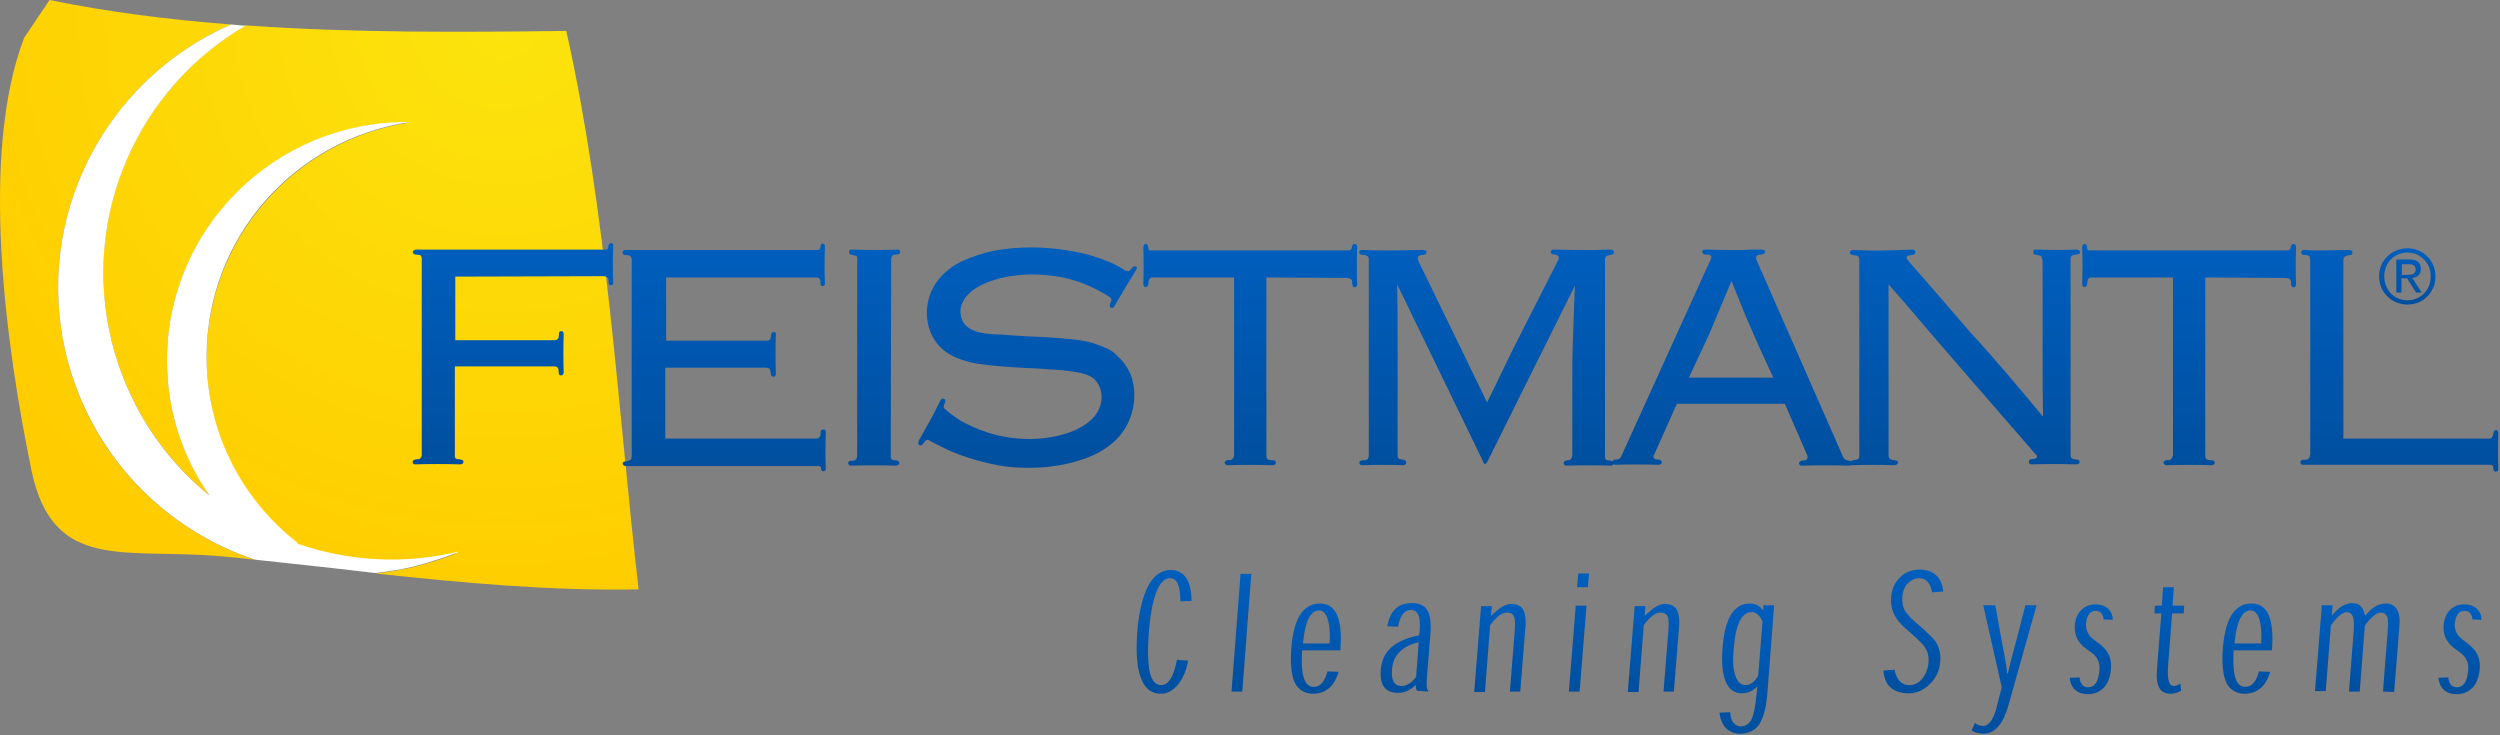 <svg xmlns:xlink="http://www.w3.org/1999/xlink" xmlns="http://www.w3.org/2000/svg" width="500px" height="147px" viewBox="0 0 500 147"><rect x="0" y="0" width="500" height="147" fill="#808080" stroke="none"/><defs><radialGradient gradientUnits="objectBoundingBox" cx="75.448%" cy="-0.766%" fx="75.448%" fy="-0.766%" r="112.915%" gradientTransform="translate(0.754,-0.008),scale(1,0.949),translate(-0.754,0.008)" id="gradient_1"><stop offset="0%" stop-color="#FCE40D"></stop><stop offset="100%" stop-color="#FFCC00"></stop></radialGradient><radialGradient gradientUnits="objectBoundingBox" cx="199.05%" cy="3.756%" fx="199.05%" fy="3.756%" r="237.286%" gradientTransform="translate(1.991,0.038),scale(1,0.455),translate(-1.991,-0.038)" id="gradient_2"><stop offset="0%" stop-color="#FCE40D"></stop><stop offset="100%" stop-color="#FFCC00"></stop></radialGradient><linearGradient x1="0.503" y1="1" x2="0.503" y2="0.002" id="gradient_3"><stop offset="0%" stop-color="#004F9F"></stop><stop offset="100%" stop-color="#005EBD"></stop></linearGradient><linearGradient x1="0.499" y1="0.999" x2="0.499" y2="0" id="gradient_4"><stop offset="0%" stop-color="#004F9F"></stop><stop offset="100%" stop-color="#005EBD"></stop></linearGradient><linearGradient x1="0.501" y1="0.996" x2="0.501" y2="-0" id="gradient_5"><stop offset="0%" stop-color="#004F9F"></stop><stop offset="100%" stop-color="#005EBD"></stop></linearGradient><linearGradient x1="0.505" y1="1.005" x2="0.505" y2="0.004" id="gradient_6"><stop offset="0%" stop-color="#004F9F"></stop><stop offset="100%" stop-color="#005EBD"></stop></linearGradient><linearGradient x1="0.507" y1="0.993" x2="0.507" y2="-0.005" id="gradient_7"><stop offset="0%" stop-color="#004F9F"></stop><stop offset="100%" stop-color="#005EBD"></stop></linearGradient><linearGradient x1="0.493" y1="0.999" x2="0.493" y2="-5.4545453E-05" id="gradient_8"><stop offset="0%" stop-color="#004F9F"></stop><stop offset="100%" stop-color="#005EBD"></stop></linearGradient><linearGradient x1="0.504" y1="0.993" x2="0.504" y2="-0.005" id="gradient_9"><stop offset="0%" stop-color="#004F9F"></stop><stop offset="100%" stop-color="#005EBD"></stop></linearGradient><linearGradient x1="0.505" y1="1" x2="0.505" y2="-0" id="gradient_10"><stop offset="0%" stop-color="#004F9F"></stop><stop offset="100%" stop-color="#005EBD"></stop></linearGradient><linearGradient x1="0.493" y1="1.004" x2="0.493" y2="0.005" id="gradient_11"><stop offset="0%" stop-color="#004F9F"></stop><stop offset="100%" stop-color="#005EBD"></stop></linearGradient><linearGradient x1="0.509" y1="0.999" x2="0.509" y2="0.001" id="gradient_12"><stop offset="0%" stop-color="#004F9F"></stop><stop offset="100%" stop-color="#005EBD"></stop></linearGradient><linearGradient x1="0.508" y1="0.991" x2="0.508" y2="-0.01" id="gradient_13"><stop offset="0%" stop-color="#004F9F"></stop><stop offset="100%" stop-color="#005EBD"></stop></linearGradient><linearGradient x1="0.489" y1="0.996" x2="0.489" y2="-0.001" id="gradient_14"><stop offset="0%" stop-color="#004F9F"></stop><stop offset="100%" stop-color="#005EBD"></stop></linearGradient><linearGradient x1="0.504" y1="0.996" x2="0.504" y2="-0" id="gradient_15"><stop offset="0%" stop-color="#004F9F"></stop><stop offset="100%" stop-color="#005EBD"></stop></linearGradient><linearGradient x1="0.493" y1="0.993" x2="0.493" y2="0.004" id="gradient_16"><stop offset="0%" stop-color="#004F9F"></stop><stop offset="100%" stop-color="#005EBD"></stop></linearGradient><linearGradient x1="0.514" y1="0.991" x2="0.514" y2="-0.01" id="gradient_17"><stop offset="0%" stop-color="#004F9F"></stop><stop offset="100%" stop-color="#005EBD"></stop></linearGradient><linearGradient x1="0.5" y1="1.004" x2="0.5" y2="0.002" id="gradient_18"><stop offset="0%" stop-color="#004F9F"></stop><stop offset="100%" stop-color="#005EBD"></stop></linearGradient><linearGradient x1="0.505" y1="0.998" x2="0.505" y2="0.001" id="gradient_19"><stop offset="0%" stop-color="#004F9F"></stop><stop offset="100%" stop-color="#005EBD"></stop></linearGradient><linearGradient x1="0.493" y1="0.998" x2="0.493" y2="0.002" id="gradient_20"><stop offset="0%" stop-color="#004F9F"></stop><stop offset="100%" stop-color="#005EBD"></stop></linearGradient><linearGradient x1="0.5" y1="1.001" x2="0.5" y2="-0.001" id="gradient_21"><stop offset="0%" stop-color="#004F9F"></stop><stop offset="100%" stop-color="#005EBD"></stop></linearGradient><linearGradient x1="0.498" y1="1" x2="0.498" y2="-0.002" id="gradient_22"><stop offset="0%" stop-color="#004F9F"></stop><stop offset="100%" stop-color="#005EBD"></stop></linearGradient><linearGradient x1="0.499" y1="0.999" x2="0.499" y2="0.001" id="gradient_23"><stop offset="0%" stop-color="#004F9F"></stop><stop offset="100%" stop-color="#005EBD"></stop></linearGradient><linearGradient x1="0.499" y1="0.998" x2="0.499" y2="0.002" id="gradient_24"><stop offset="0%" stop-color="#004F9F"></stop><stop offset="100%" stop-color="#005EBD"></stop></linearGradient><linearGradient x1="0.502" y1="1.001" x2="0.502" y2="-0.001" id="gradient_25"><stop offset="0%" stop-color="#004F9F"></stop><stop offset="100%" stop-color="#005EBD"></stop></linearGradient><linearGradient x1="0.498" y1="1" x2="0.498" y2="-0.002" id="gradient_26"><stop offset="0%" stop-color="#004F9F"></stop><stop offset="100%" stop-color="#005EBD"></stop></linearGradient><linearGradient x1="0.502" y1="1" x2="0.502" y2="-2.5193798E-05" id="gradient_27"><stop offset="0%" stop-color="#004F9F"></stop><stop offset="100%" stop-color="#005EBD"></stop></linearGradient><linearGradient x1="0.5" y1="0.997" x2="0.5" y2="-5.3435113E-05" id="gradient_28"><stop offset="0%" stop-color="#004F9F"></stop><stop offset="100%" stop-color="#005EBD"></stop></linearGradient><rect width="500" height="147" id="artboard_1"></rect><clipPath id="clip_1"><use xlink:href="#artboard_1" clip-rule="evenodd"></use></clipPath></defs><g id="feistmantl-cleaning-systems-logo" clip-path="url(#clip_1)"><g id="FCS-Logo"><g id="FCS-Logo"><g id="Symbol"><g id="Group"><path d="M113.261 6.186C92.435 6.443 70.577 6.615 49.062 5.069C27.72 17.612 16.103 42.955 22.299 68.127C25.397 80.842 32.539 91.495 41.92 99.141C36.584 91.409 33.4 82.216 33.4 72.165C33.4 45.79 54.914 24.485 81.334 24.485L82.022 24.485C58.959 27.921 41.317 47.68 41.317 71.65C41.317 86.856 48.46 100.344 59.561 109.107C69.458 112.543 80.473 113.23 91.402 110.567C88.648 111.77 85.723 112.629 82.711 113.402C80.129 114.003 77.633 114.433 75.052 114.691C92.607 116.581 110.249 118.213 127.718 117.869C123.502 81.1 121.436 42.783 113.261 6.186L113.261 6.186Z" id="Shape" fill="url(#gradient_1)" fill-rule="evenodd" stroke="none"></path><path d="M13.263 71.048C6.55 43.471 21.094 15.808 46.222 4.897C33.83 3.952 21.61 2.405 9.907 0L4.829 7.56C-4.207 31.186 1.301 69.76 6.292 94.072C10.595 114.605 25.052 109.536 44.157 111.254C46.395 111.426 48.632 111.684 50.956 111.942C32.884 105.928 18.082 90.979 13.263 71.048L13.263 71.048Z" id="Shape" fill="url(#gradient_2)" fill-rule="evenodd" stroke="none"></path></g><path d="M59.561 108.763C59.561 108.763 59.561 108.591 59.561 108.591C59.561 108.591 59.561 108.591 59.561 108.591C48.46 100 41.317 86.598 41.317 71.392C41.317 47.423 58.959 27.835 82.022 24.399L81.334 24.399C54.914 24.399 33.4 45.705 33.4 72.079C33.4 82.131 36.498 91.409 41.92 99.141C32.453 91.495 25.397 80.756 22.299 68.127C16.189 42.955 27.72 17.612 49.062 5.155C48.116 5.069 47.169 4.983 46.222 4.897C21.094 15.808 6.55 43.471 13.263 71.048C18.168 90.979 32.884 105.928 51.042 111.942C52.677 112.113 54.226 112.285 55.861 112.457C50.353 109.021 45.62 104.467 41.92 99.141L41.92 99.141C45.62 104.467 50.353 109.021 55.861 112.457C59.561 112.887 63.262 113.23 66.876 113.66C66.876 113.66 66.876 113.66 66.876 113.66C69.63 114.003 72.298 114.261 75.052 114.605C77.547 114.347 80.129 113.918 82.711 113.316C85.723 112.543 88.648 111.598 91.488 110.481L91.747 110.309C80.645 112.973 69.544 112.199 59.561 108.763L59.561 108.763Z" id="Shape" fill="#FFFFFF" fill-rule="evenodd" stroke="none"></path></g><g id="Text" transform="translate(81.764 48.11)"><g id="Cleaning_Systems" transform="translate(145.436 65.292)"><path d="M10.413 18.729C9.81 22.423 7.659 25.344 4.991 25.344C3.27 25.344 1.893 24.485 1.119 22.509C0.258 20.619 -0.086 17.612 0.258 12.887C0.602 8.849 1.377 5.67 2.582 3.522C3.7 1.632 5.077 0.601 6.971 0.601C9.38 0.601 11.101 2.405 11.101 6.787L8.864 6.873C8.864 3.866 8.261 2.234 6.798 2.234C5.163 2.234 3.27 4.381 2.582 12.973C1.893 21.821 3.356 23.625 5.077 23.625C6.798 23.625 7.745 21.048 8.175 18.557L10.413 18.729L10.413 18.729Z" id="Shape" fill="url(#gradient_3)" fill-rule="evenodd" stroke="none"></path><path d="M19.105 24.914L20.912 1.375L23.063 1.375L21.256 24.914L19.105 24.914L19.105 24.914L19.105 24.914Z" id="Shape" fill="url(#gradient_4)" fill-rule="evenodd" stroke="none"></path><path d="M33.39 15.292C33.906 9.794 35.369 8.677 36.66 8.677C38.037 8.677 38.984 10.825 38.726 15.292L33.39 15.292L33.39 15.292ZM40.877 16.581C41.135 13.23 40.877 10.653 39.93 9.021C39.156 7.818 38.123 7.302 36.746 7.302C35.283 7.302 34.078 7.904 33.132 9.107C32.013 10.567 31.325 12.973 31.067 16.151C30.808 19.759 31.153 22.079 31.927 23.454C32.788 24.828 34.078 25.344 35.369 25.344C36.918 25.344 37.951 24.828 38.812 24.055C39.672 23.196 40.188 22.079 40.533 20.962L38.295 20.876C37.693 23.024 36.832 23.969 35.541 23.969C33.992 23.969 32.874 22.423 33.218 16.667L40.877 16.667L40.877 16.581Z" id="Shape" fill="url(#gradient_5)" fill-rule="evenodd" stroke="none"></path><path d="M56.023 21.993C55.162 23.196 54.044 23.797 53.183 23.797C51.548 23.797 51.032 22.595 51.204 20.447C51.376 18.041 52.839 15.893 56.539 15.034L56.023 21.993L56.023 21.993ZM58.433 24.914L58.433 24.742C58.088 24.399 58.088 23.625 58.174 22.251L58.863 13.66C59.293 8.591 57.916 7.216 55.076 7.216C51.892 7.216 50.688 9.45 50.257 11.856L52.409 11.942C52.667 10.309 53.441 8.591 54.904 8.591C56.625 8.591 56.97 10.223 56.711 13.058L56.625 13.66C51.032 14.777 49.224 17.354 48.966 20.533C48.708 23.625 49.827 25.172 52.495 25.172C53.872 25.172 55.162 24.399 55.851 23.625L55.937 23.625C55.937 24.055 56.023 24.485 56.195 24.742L58.433 24.914L58.433 24.914L58.433 24.914Z" id="Shape" fill="url(#gradient_6)" fill-rule="evenodd" stroke="none"></path><path d="M74.783 24.914L75.73 12.973C75.816 11.598 75.902 10.481 75.558 9.794C75.3 9.364 74.956 9.107 74.181 9.107C73.665 9.107 73.234 9.278 72.632 9.708C72.116 10.137 71.341 10.825 70.825 11.684L69.792 25L67.641 25L69.018 7.818L71.169 7.818L70.997 9.708L71.083 9.708C71.685 9.192 72.288 8.591 72.89 8.162C73.579 7.732 74.267 7.388 75.041 7.388C75.988 7.388 76.849 7.646 77.365 8.419C77.795 9.192 78.053 10.309 77.881 12.113L76.849 24.914L74.783 24.914L74.783 24.914Z" id="Shape" fill="url(#gradient_7)" fill-rule="evenodd" stroke="none"></path><path d="M88.208 4.038L88.466 1.289L90.618 1.289L90.36 4.038L88.208 4.038L88.208 4.038ZM88.725 24.914L86.573 24.914L87.95 7.732L90.102 7.732L88.725 24.914L88.725 24.914Z" id="Shape" fill="url(#gradient_8)" fill-rule="evenodd" stroke="none"></path><path d="M105.506 24.914L106.452 12.973C106.538 11.598 106.624 10.481 106.28 9.794C106.022 9.364 105.678 9.107 104.903 9.107C104.387 9.107 103.957 9.278 103.354 9.708C102.838 10.137 102.063 10.825 101.547 11.684L100.514 25L98.363 25L99.74 7.818L101.891 7.818L101.719 9.708L101.805 9.708C102.408 9.192 103.01 8.591 103.612 8.162C104.301 7.732 104.989 7.388 105.764 7.388C106.71 7.388 107.571 7.646 108.087 8.419C108.518 9.192 108.776 10.309 108.604 12.113L107.571 24.914L105.506 24.914L105.506 24.914Z" id="Shape" fill="url(#gradient_9)" fill-rule="evenodd" stroke="none"></path><path d="M119.533 16.409C119.963 11.082 121.254 9.021 123.147 9.021C124.18 9.021 124.868 9.88 125.299 10.911L124.438 21.735C123.922 22.68 123.061 23.625 121.856 23.625C120.049 23.54 119.103 20.962 119.533 16.409L119.533 16.409L119.533 16.409ZM125.471 8.763L125.471 8.763C124.868 7.818 123.922 7.302 122.717 7.302C119.705 7.302 117.726 10.052 117.295 16.409C116.865 22.423 118.328 25.258 121.168 25.258C122.631 25.258 123.578 24.57 124.18 23.969L124.266 23.969L124.18 24.742C123.922 27.835 123.578 29.467 123.061 30.584C122.545 31.443 121.77 31.873 121.082 31.873C120.48 31.873 119.963 31.701 119.533 31.186C119.103 30.756 118.931 30.155 118.844 29.038L116.693 29.124C116.865 30.584 117.381 31.615 117.984 32.217C118.758 32.99 119.791 33.333 120.91 33.333C122.459 33.333 123.75 32.732 124.61 31.529C125.557 29.983 126.073 28.179 126.331 24.57L127.622 7.646L125.471 7.646L125.471 8.763L125.471 8.763Z" id="Shape" fill="url(#gradient_10)" fill-rule="evenodd" stroke="none"></path><path d="M159.205 5.069C159.033 4.038 158.517 2.234 156.623 2.234C155.591 2.234 154.73 2.835 154.128 3.522C153.611 4.124 153.353 4.983 153.267 5.928C153.181 7.216 153.439 8.333 154.042 9.107C154.644 9.88 155.333 10.653 156.968 11.942C158.517 13.402 159.291 14.089 159.894 14.863C160.496 15.808 161.012 17.096 160.84 18.9C160.754 20.361 160.238 21.735 159.291 22.852C158.345 23.883 156.968 25.258 154.558 25.258C151.03 25.258 149.653 23.282 149.481 20.704L151.718 20.533C151.976 21.821 152.579 23.625 154.73 23.625C156.107 23.625 156.968 22.766 157.57 21.907C158.086 21.134 158.431 20.103 158.517 19.072C158.603 17.698 158.258 16.753 157.742 15.979C157.312 15.378 156.709 14.777 154.988 13.23C153.267 11.77 152.493 10.997 151.976 10.052C151.374 9.107 150.858 7.732 151.03 6.014C151.116 4.639 151.632 3.351 152.493 2.405C153.439 1.289 154.816 0.515 156.796 0.515C159.98 0.515 161.27 2.663 161.443 4.897L159.205 5.069L159.205 5.069Z" id="Shape" fill="url(#gradient_11)" fill-rule="evenodd" stroke="none"></path><path d="M174.437 27.835C174.007 29.296 173.318 30.928 172.544 31.787C171.855 32.646 170.823 33.333 169.532 33.333C169.016 33.333 168.585 33.247 168.155 33.161C167.725 33.076 167.467 32.904 167.122 32.646L167.811 31.186C167.983 31.357 168.241 31.529 168.499 31.615C168.757 31.701 169.102 31.787 169.446 31.787C170.048 31.787 170.651 31.357 171.081 30.67C171.511 29.983 171.941 29.038 172.2 27.749L173.146 24.055L169.446 7.646L171.855 7.646L173.06 14.347C173.491 16.495 173.921 18.814 174.265 21.306L174.351 21.306C174.953 18.729 175.556 16.495 176.158 14.347L177.879 7.646L180.117 7.646L174.437 27.835L174.437 27.835Z" id="Shape" fill="url(#gradient_12)" fill-rule="evenodd" stroke="none"></path><path d="M193.542 10.481C193.456 9.622 193.025 8.763 191.993 8.763C191.476 8.763 191.046 8.935 190.702 9.278C190.358 9.708 190.099 10.395 190.013 11.254C189.927 11.856 190.099 12.629 190.358 13.144C190.702 13.832 191.046 14.175 192.251 15.034C193.456 15.893 194.058 16.581 194.488 17.44C194.833 18.041 195.091 18.986 195.005 20.275C194.919 21.735 194.488 23.024 193.714 23.969C192.939 24.828 191.821 25.43 190.53 25.43C189.497 25.43 188.637 25.258 187.948 24.656C187.346 24.227 186.829 23.282 186.743 22.165L188.723 22.079C188.809 23.454 189.497 24.055 190.444 24.055C191.046 24.055 191.562 23.797 191.993 23.196C192.337 22.68 192.595 21.821 192.681 20.619C192.767 19.931 192.681 19.158 192.337 18.557C191.993 17.784 191.39 17.268 190.358 16.581C189.239 15.808 188.637 15.12 188.206 14.261C187.862 13.574 187.69 12.543 187.776 11.598C187.862 10.309 188.378 9.192 189.153 8.505C189.927 7.818 190.788 7.474 191.907 7.474C193.025 7.474 193.886 7.818 194.488 8.419C195.005 8.935 195.349 9.622 195.349 10.567L193.542 10.481L193.542 10.481Z" id="Shape" fill="url(#gradient_13)" fill-rule="evenodd" stroke="none"></path><path d="M205.418 4.038L207.569 4.038L207.311 7.732L209.634 7.732L209.548 9.278L207.225 9.278L206.45 19.33C206.192 22.337 206.536 23.797 207.569 23.797C208.171 23.797 208.602 23.54 208.86 23.282L209.032 24.742C208.516 25 207.827 25.344 206.967 25.344C204.815 25.344 203.869 23.883 204.213 20.189L205.073 9.278L203.696 9.278L203.783 7.732L205.159 7.732L205.418 4.038L205.418 4.038Z" id="Shape" fill="url(#gradient_14)" fill-rule="evenodd" stroke="none"></path><path d="M219.703 15.292C220.219 9.794 221.682 8.677 222.973 8.677C224.35 8.677 225.297 10.825 225.039 15.292L219.703 15.292L219.703 15.292ZM227.19 16.581C227.448 13.23 227.19 10.653 226.243 9.021C225.469 7.818 224.436 7.302 223.059 7.302C221.596 7.302 220.391 7.904 219.445 9.107C218.326 10.567 217.638 12.973 217.38 16.151C217.121 19.759 217.466 22.079 218.24 23.454C219.101 24.828 220.391 25.344 221.682 25.344C223.231 25.344 224.264 24.828 225.125 24.055C225.985 23.196 226.502 22.079 226.846 20.962L224.608 20.876C224.006 23.024 223.145 23.969 221.854 23.969C220.305 23.969 219.187 22.423 219.531 16.667L227.19 16.667L227.19 16.581Z" id="Shape" fill="url(#gradient_15)" fill-rule="evenodd" stroke="none"></path><path d="M249.393 24.914L250.339 12.887C250.425 11.856 250.511 10.481 250.167 9.794C249.909 9.364 249.565 9.107 248.962 9.107C248.532 9.107 248.016 9.364 247.499 9.794C246.983 10.223 246.381 10.825 245.778 11.684L244.746 24.914L242.594 24.914L243.541 12.801C243.627 11.426 243.627 10.395 243.283 9.708C243.024 9.278 242.68 9.021 242.164 9.021C241.734 9.021 241.217 9.278 240.701 9.708C240.185 10.137 239.582 10.825 238.98 11.684L237.947 24.828L235.796 24.828L237.173 7.646L239.324 7.646L239.152 9.622L239.238 9.622C239.926 8.849 240.615 8.162 241.217 7.818C241.906 7.474 242.508 7.216 243.197 7.216C244.057 7.216 244.659 7.474 245.09 7.99C245.434 8.419 245.692 9.107 245.778 9.708L245.864 9.708C246.553 8.935 247.155 8.247 247.844 7.904C248.532 7.474 249.22 7.302 249.909 7.302C250.942 7.302 251.63 7.646 252.146 8.419C252.663 9.192 252.835 10.395 252.663 12.113L251.63 25L249.393 24.914L249.393 24.914L249.393 24.914Z" id="Shape" fill="url(#gradient_16)" fill-rule="evenodd" stroke="none"></path><path d="M267.292 10.481C267.206 9.622 266.776 8.763 265.743 8.763C265.227 8.763 264.797 8.935 264.453 9.278C264.108 9.708 263.85 10.395 263.764 11.254C263.678 11.856 263.85 12.629 264.108 13.144C264.453 13.832 264.797 14.175 266.002 15.034C267.12 15.893 267.809 16.581 268.239 17.44C268.583 18.041 268.841 18.986 268.755 20.275C268.669 21.735 268.239 23.024 267.465 23.969C266.69 24.828 265.571 25.43 264.28 25.43C263.248 25.43 262.387 25.258 261.699 24.656C261.096 24.227 260.58 23.282 260.494 22.165L262.473 22.079C262.559 23.454 263.248 24.055 264.194 24.055C264.797 24.055 265.313 23.797 265.743 23.196C266.088 22.68 266.346 21.821 266.432 20.619C266.518 19.931 266.432 19.158 266.088 18.557C265.743 17.784 265.141 17.268 264.108 16.581C262.99 15.808 262.387 15.12 261.957 14.261C261.613 13.574 261.441 12.543 261.527 11.598C261.613 10.309 262.129 9.192 262.904 8.505C263.678 7.818 264.539 7.474 265.657 7.474C266.776 7.474 267.637 7.818 268.239 8.419C268.755 8.935 269.1 9.622 269.1 10.567L267.292 10.481L267.292 10.481Z" id="Shape" fill="url(#gradient_17)" fill-rule="evenodd" stroke="none"></path></g><g id="Feistmantl"><path d="M9.294 7.216L9.294 19.931L29.173 19.931C29.604 19.845 29.776 19.845 29.948 19.416C30.12 18.729 29.862 18.127 30.464 18.127C30.808 18.127 30.894 18.213 30.98 18.643C30.894 21.306 30.894 23.883 30.98 26.546C30.894 26.632 30.808 26.976 30.464 26.976C30.206 26.976 30.12 26.89 30.034 26.718C29.862 26.375 30.12 25.773 29.69 25.344C29.604 25.258 29.345 25.172 29.001 25.172L9.208 25.172L9.208 42.955C9.122 43.728 9.724 43.728 9.983 43.728C10.327 43.814 10.929 43.814 10.929 44.244C10.929 44.76 10.327 44.76 10.241 44.76C7.229 44.673 4.217 44.673 1.291 44.76C0.947 44.76 0.775 44.673 0.775 44.244C0.775 43.728 1.721 43.728 1.979 43.728C2.582 43.557 2.582 42.955 2.582 42.783L2.582 3.522C2.582 3.351 2.496 3.179 2.41 3.007C2.237 2.835 1.291 2.835 1.119 2.749C0.861 2.663 0.775 2.32 0.775 2.32C0.861 1.804 1.463 1.804 1.549 1.804L39.328 1.804C40.016 1.804 39.844 1.375 39.93 0.945C40.016 0.859 40.102 0.515 40.447 0.515C40.963 0.515 40.877 0.945 40.877 1.031C40.791 3.436 40.791 5.928 40.877 8.419C40.877 8.763 40.791 8.935 40.361 8.935C39.844 8.935 40.016 8.076 39.93 7.818C39.844 7.474 39.586 7.131 38.984 7.131L9.294 7.216L9.294 7.216L9.294 7.216Z" id="Shape" fill="url(#gradient_18)" fill-rule="evenodd" stroke="none"></path><path d="M51.462 7.388L51.462 20.017L71.599 20.017C71.857 20.017 72.202 20.017 72.374 19.502C72.46 18.986 72.374 18.299 72.976 18.299C73.493 18.299 73.406 18.729 73.406 18.814C73.32 21.392 73.32 23.969 73.406 26.632C73.406 26.718 73.406 27.234 72.89 27.234C72.804 27.234 72.718 27.148 72.546 27.062C72.374 26.976 72.374 26.117 72.288 26.031C72.202 25.773 72.202 25.515 71.599 25.43L51.29 25.43L51.29 39.605L81.496 39.605C81.582 39.605 81.84 39.605 82.012 39.433C82.356 39.175 82.356 38.917 82.356 38.316C82.442 37.972 82.442 37.801 82.873 37.801C83.303 37.801 83.389 37.887 83.389 38.402C83.303 40.808 83.303 43.127 83.389 45.619C83.389 45.705 83.389 46.134 82.873 46.134C82.442 46.134 82.442 45.619 82.442 45.619C82.442 45.275 82.356 45.103 81.926 45.103L43.459 45.103C43.459 45.103 42.77 45.103 42.77 44.588C42.77 44.072 43.545 44.244 44.061 43.986C44.319 43.9 44.577 43.814 44.577 43.213L44.577 3.78C44.577 2.921 43.803 2.921 43.631 2.921C43.373 2.921 42.77 2.921 42.77 2.405C42.77 1.89 43.2 1.89 43.287 1.89L81.754 1.89C81.84 1.89 82.184 1.804 82.27 1.546C82.356 1.289 82.27 0.601 82.787 0.601C83.131 0.687 83.217 0.945 83.217 1.117C83.131 3.608 83.131 6.1 83.217 8.591C83.217 8.591 83.217 9.107 82.787 9.107C82.701 9.107 82.528 9.107 82.442 8.935C82.184 8.591 82.442 8.419 82.27 7.904C82.098 7.388 81.668 7.388 81.496 7.388L51.462 7.388L51.462 7.388L51.462 7.388Z" id="Shape" fill="url(#gradient_19)" fill-rule="evenodd" stroke="none"></path><path d="M96.384 43.213C96.384 43.557 96.47 43.728 96.814 43.9C97.072 43.986 98.105 43.814 98.105 44.502C98.105 44.845 97.76 44.931 97.588 45.017C94.49 44.931 91.478 44.931 88.38 45.017C88.294 45.017 87.864 44.931 87.864 44.502C87.95 43.9 88.725 44.072 89.069 43.986C89.671 43.814 89.671 43.127 89.671 42.955L89.671 3.436C89.671 2.921 89.069 3.007 88.466 2.835C88.38 2.749 88.036 2.749 88.036 2.32C88.036 1.718 88.638 1.804 88.811 1.804C90.704 1.89 92.511 1.89 94.404 1.89C95.523 1.89 96.556 1.804 97.674 1.804C97.76 1.804 98.277 1.804 98.277 2.32C98.277 2.835 97.33 2.835 97.072 2.835C96.47 3.007 96.47 3.608 96.47 3.78L96.384 43.213L96.384 43.213L96.384 43.213Z" id="Shape" fill="url(#gradient_20)" fill-rule="evenodd" stroke="none"></path><path d="M118.844 18.814C121.77 19.072 124.868 19.244 127.622 19.33C131.151 19.588 133.99 19.759 136.314 20.361C137.519 20.704 139.154 21.306 140.273 21.907C140.617 22.165 141.047 22.337 141.649 23.024C145.092 26.117 145.092 29.725 145.092 30.928C145.092 34.622 143.543 39.003 138.896 41.839C135.023 44.33 129.343 45.103 128.913 45.103C127.536 45.361 125.901 45.447 124.008 45.447C123.233 45.447 121.598 45.447 119.361 45.189C117.64 44.931 113.165 44.158 108.518 42.182C107.141 41.581 105.678 40.808 104.301 40.12C104.301 40.034 103.957 39.862 103.698 39.862C103.096 39.862 102.924 40.979 102.322 40.979C102.235 40.979 101.891 40.894 101.891 40.464C101.891 40.378 101.977 40.12 101.977 40.034C102.752 38.66 103.526 37.285 104.301 35.911C104.989 34.622 105.678 33.333 106.28 32.045C106.366 31.959 106.452 31.615 106.796 31.615C106.969 31.615 107.313 31.701 107.313 32.045C107.313 32.474 106.969 32.818 106.969 33.247C106.969 33.419 107.055 33.591 107.313 33.763C108.432 34.794 109.378 35.395 110.583 36.168C113.165 37.543 117.726 39.691 124.18 39.691C124.438 39.691 132.097 39.777 136.314 35.997C137.002 35.395 138.551 33.849 138.551 31.271C138.551 30.584 138.379 28.522 136.572 27.32C134.679 26.117 130.806 25.945 125.901 25.601C122.201 25.43 118.242 25.258 114.628 24.742C114.542 24.742 111.013 24.399 108.173 22.766C105.161 20.962 103.612 17.869 103.612 14.519C103.612 10.653 105.506 7.474 108.604 5.326C109.464 4.725 110.411 4.124 112.562 3.351C115.66 2.148 119.189 1.375 124.954 1.375C126.245 1.375 132.872 1.546 138.551 3.694C140.789 4.467 142.08 5.241 143.199 5.928C143.285 6.014 143.457 6.1 143.801 6.1C143.887 6.1 143.887 6.186 143.973 6.1C144.403 6.014 144.661 5.155 145.178 5.155C145.264 5.155 145.35 5.155 145.522 5.241C145.78 5.584 145.436 5.842 145.436 5.928C143.973 8.333 142.51 10.653 141.133 13.144C140.961 13.402 140.789 13.488 140.617 13.488C140.359 13.488 140.187 13.23 140.187 12.973C140.187 12.629 140.531 12.199 140.531 11.77C140.531 11.426 139.67 10.997 138.982 10.567C135.798 8.763 131.581 6.787 124.524 6.787C124.266 6.787 117.037 6.701 112.648 10.052C112.218 10.395 110.325 11.942 110.325 14.175C110.325 14.948 110.497 15.722 110.927 16.409C112.218 18.385 115.144 18.557 116.521 18.729L118.844 18.814L118.844 18.814Z" id="Shape" fill="url(#gradient_21)" fill-rule="evenodd" stroke="none"></path><path d="M171.511 7.388L171.511 43.041C171.511 44.158 172.458 43.814 173.06 43.986C173.146 43.986 173.404 44.072 173.404 44.416C173.404 44.931 172.802 44.931 172.716 44.931C169.704 44.845 166.692 44.845 163.766 44.931C163.68 44.931 163.164 44.845 163.164 44.416C163.164 44.158 163.508 43.986 163.68 43.9C164.024 43.9 164.799 44.158 165.057 42.955L165.057 7.388L148.792 7.388C148.448 7.388 148.276 7.474 148.104 7.732C147.846 8.076 148.018 8.505 147.846 8.935C147.76 9.107 147.673 9.278 147.329 9.278C147.071 9.278 146.985 9.192 146.899 8.763C146.985 6.357 146.985 3.78 146.899 1.289C146.985 1.203 146.899 0.687 147.415 0.687C147.76 0.687 147.76 1.031 147.846 1.117C147.932 1.632 147.846 1.976 148.276 1.976L187.862 1.976C187.948 1.976 188.378 1.976 188.55 1.632C188.636 1.289 188.636 0.687 189.153 0.687C189.497 0.687 189.669 0.859 189.669 1.375C189.583 3.866 189.583 6.357 189.669 8.849C189.583 9.278 189.411 9.364 189.153 9.364C188.55 9.278 188.723 8.505 188.636 8.076C188.55 7.732 188.292 7.56 187.69 7.474L171.511 7.388L171.511 7.388L171.511 7.388Z" id="Shape" fill="url(#gradient_22)" fill-rule="evenodd" stroke="none"></path><path d="M210.581 21.907L215.658 32.388L220.822 21.735L229.944 3.78C230.03 3.436 230.116 3.007 229.341 2.835C229.083 2.749 228.395 2.835 228.395 2.32C228.395 1.976 228.567 1.804 229.083 1.804C231.923 1.89 234.849 1.89 237.173 1.89C238.291 1.89 239.324 1.804 240.357 1.804C240.443 1.804 241.045 1.89 241.045 2.32C241.045 2.405 240.959 2.577 240.873 2.663C240.529 2.921 239.926 2.921 239.754 3.007C239.152 3.179 239.238 3.78 239.238 3.952L239.238 43.385C239.324 43.728 239.324 43.9 240.012 43.986C240.357 43.986 240.959 44.072 240.959 44.502C240.959 45.017 240.443 45.017 240.357 45.017C237.431 44.931 234.591 44.931 231.579 45.017C231.493 45.017 230.976 45.017 230.976 44.502C230.976 43.9 231.751 43.986 232.095 43.9C232.439 43.814 232.612 43.557 232.698 42.955L232.698 24.485C232.784 19.33 233.042 14.175 233.214 9.021L215.658 44.33C215.572 44.416 215.4 44.673 215.228 44.673C215.056 44.673 214.884 44.416 214.884 44.244L197.672 8.763C197.759 12.629 197.759 16.581 197.759 20.533L197.759 42.955C197.759 43.299 197.845 43.643 198.275 43.728C198.705 43.814 199.48 43.814 199.48 44.416C199.48 44.845 199.049 44.931 198.791 44.931C196.037 44.845 193.37 44.845 190.702 44.931C190.616 44.931 190.099 44.931 190.099 44.416C190.099 43.814 191.132 43.986 191.476 43.9C191.735 43.814 191.907 43.557 191.993 43.127L191.993 3.78C191.993 3.522 191.993 3.093 191.304 2.921C191.046 2.835 190.788 2.921 190.444 2.835C190.358 2.749 190.099 2.663 190.099 2.405C190.099 2.062 190.186 1.89 190.702 1.89C192.767 1.976 194.833 1.976 196.812 1.976C198.791 1.976 200.943 1.89 203.008 1.89C203.438 1.976 203.61 2.234 203.524 2.405C203.524 2.491 203.438 2.663 203.352 2.749C203.008 2.921 202.492 2.835 202.147 3.007C202.061 3.093 201.803 3.093 201.803 3.522C201.803 3.866 201.889 3.952 201.889 4.038L210.581 21.907L210.581 21.907Z" id="Shape" fill="url(#gradient_23)" fill-rule="evenodd" stroke="none"></path><path d="M286.827 43.213C286.827 43.299 286.999 43.557 287.172 43.728C287.688 44.158 288.721 43.9 288.721 44.502C288.721 44.931 288.204 45.017 288.118 45.017C284.934 44.931 281.836 44.931 278.652 45.017C278.566 45.017 278.05 45.017 278.05 44.502C278.136 43.986 278.824 43.986 278.996 43.986C279.168 43.986 280.029 43.814 279.685 42.955L275.21 32.646L253.609 32.646L249.048 42.869C248.962 42.955 248.876 43.127 248.962 43.385C249.134 43.9 249.737 43.728 250.081 43.814C250.339 43.9 250.597 44.072 250.597 44.33C250.597 44.845 249.995 44.845 249.823 44.845C246.983 44.76 244.143 44.76 241.303 44.845C241.303 44.845 240.701 44.845 240.701 44.33C240.701 44.158 240.787 43.986 240.959 43.9C241.475 43.643 241.992 43.986 242.422 43.299L260.408 3.694C260.752 2.577 259.719 2.921 259.031 2.749C258.859 2.663 258.687 2.405 258.687 2.234C258.687 1.976 258.859 1.804 259.289 1.804C261.785 1.89 264.28 1.89 266.69 1.89C268.067 1.804 269.358 1.804 270.649 1.804C270.993 1.89 271.251 1.89 271.251 2.32C271.165 2.663 270.821 2.749 270.304 2.835C269.96 2.835 269.788 2.921 269.616 3.007C269.272 3.351 269.53 3.78 269.53 3.866L286.827 43.213L286.827 43.213ZM260.15 18.557L256.019 27.405L272.886 27.405C271.509 24.399 270.132 21.478 268.841 18.471C267.292 15.034 265.916 11.512 264.539 8.076L260.15 18.557L260.15 18.557Z" id="Shape" fill="url(#gradient_24)" fill-rule="evenodd" stroke="none"></path><path d="M326.672 3.866C326.586 3.351 326.586 3.093 326.241 3.007C325.897 2.835 324.864 3.007 324.864 2.32C324.864 1.804 325.209 1.804 325.639 1.804C328.307 1.89 330.974 1.89 333.728 1.804C334.159 1.89 334.245 2.148 334.245 2.32C334.245 2.577 334.072 2.663 333.986 2.663C333.642 2.921 333.212 2.749 332.868 2.921C332.351 3.093 332.351 3.436 332.351 3.694L332.351 42.955C332.351 43.471 332.61 43.643 333.04 43.728C333.47 43.814 334.159 43.728 334.159 44.244C334.159 44.845 333.384 44.76 333.384 44.76C330.544 44.673 327.618 44.673 324.692 44.76C324.606 44.76 324.004 44.845 324.004 44.244C324.004 44.158 324.004 44.072 324.09 43.9C324.434 43.557 324.864 43.814 325.381 43.557C325.639 43.471 325.639 43.213 325.639 43.213C325.639 43.041 325.553 42.869 325.381 42.783C319.615 36.168 313.935 29.553 308.169 22.938C304.039 18.213 300.08 13.402 295.949 8.763L295.949 42.955C295.949 43.213 295.949 43.814 296.896 43.9C297.24 43.986 297.843 43.9 297.843 44.416C297.757 44.76 297.498 44.931 296.896 44.931C294.228 44.845 291.56 44.845 288.807 44.931C288.376 44.931 288.29 44.588 288.29 44.416C288.376 43.9 289.237 43.9 289.581 43.814C289.925 43.728 290.097 43.557 290.097 43.041L290.097 3.78C290.011 2.835 289.409 3.007 288.893 2.921C288.635 2.835 288.204 2.835 288.204 2.405C288.29 1.89 288.721 1.89 289.065 1.89C291.044 1.976 293.109 2.062 295.089 1.976C296.896 1.976 298.703 1.89 300.51 1.804C301.027 1.804 301.371 1.976 301.285 2.32C301.285 2.491 301.199 2.663 301.199 2.663C301.027 2.921 300.252 2.921 299.908 3.007C299.822 3.007 299.564 3.093 299.564 3.436C299.564 3.608 299.65 3.694 299.736 3.866C304.039 8.763 308.255 13.66 312.558 18.643C317.55 24.055 322.197 29.639 326.844 35.223C326.758 31.443 326.758 27.663 326.758 23.883L326.758 3.866L326.672 3.866Z" id="Shape" fill="url(#gradient_25)" fill-rule="evenodd" stroke="none"></path><path d="M359.287 7.388L359.287 43.041C359.287 44.158 360.234 43.814 360.836 43.986C360.922 43.986 361.18 44.072 361.18 44.416C361.18 44.931 360.578 44.931 360.492 44.931C357.48 44.845 354.468 44.845 351.542 44.931C351.456 44.931 350.94 44.845 350.94 44.416C350.94 44.158 351.284 43.986 351.456 43.9C351.8 43.9 352.575 44.158 352.833 42.955L352.833 7.388L336.568 7.388C336.224 7.388 336.052 7.474 335.88 7.732C335.621 8.076 335.794 8.505 335.621 8.935C335.535 9.107 335.449 9.278 335.105 9.278C334.847 9.278 334.761 9.192 334.675 8.763C334.761 6.357 334.761 3.78 334.675 1.289C334.761 1.203 334.675 0.687 335.191 0.687C335.535 0.687 335.535 1.031 335.621 1.117C335.708 1.632 335.621 1.976 336.052 1.976L375.638 1.976C375.724 1.976 376.154 1.976 376.326 1.632C376.412 1.289 376.412 0.687 376.929 0.687C377.273 0.687 377.445 0.859 377.445 1.375C377.359 3.866 377.359 6.357 377.445 8.849C377.359 9.278 377.187 9.364 376.929 9.364C376.326 9.278 376.498 8.505 376.412 8.076C376.326 7.732 376.068 7.56 375.466 7.474L359.287 7.388L359.287 7.388L359.287 7.388Z" id="Shape" fill="url(#gradient_26)" fill-rule="evenodd" stroke="none"></path><path d="M386.911 39.605L416.085 39.605C416.257 39.605 416.515 39.605 416.687 39.261C417.031 38.746 416.773 37.887 417.462 37.887C417.806 37.887 417.806 38.23 417.892 38.488C417.806 40.894 417.806 43.385 417.892 45.79C417.806 46.048 417.72 46.22 417.375 46.22C416.773 46.22 416.945 45.447 416.859 45.189C416.773 44.845 416.343 44.845 416.343 44.845L378.908 44.845C378.564 44.845 378.392 44.759 378.392 44.673C378.392 44.588 378.306 44.502 378.306 44.33C378.306 44.158 378.392 43.986 378.478 43.986C378.736 43.728 379.252 43.9 379.51 43.814C380.285 43.728 380.199 42.869 380.285 42.698L380.285 3.78C380.199 3.608 380.199 3.436 380.199 3.265C379.941 2.835 379.08 2.921 378.822 2.835C378.564 2.749 378.478 2.577 378.478 2.405C378.478 1.89 378.994 1.89 379.08 1.89C380.199 1.976 381.318 1.976 382.436 1.976C384.416 1.976 386.309 1.89 388.202 1.89C388.719 1.976 388.719 2.234 388.719 2.405C388.719 2.577 388.633 2.749 388.633 2.749C388.374 3.007 387.944 2.835 387.428 3.093C387.083 3.179 386.997 3.436 386.911 3.866L386.911 39.605L386.911 39.605Z" id="Shape" fill="url(#gradient_27)" fill-rule="evenodd" stroke="none"></path><path d="M395.087 7.131C395.087 4.467 397.066 2.405 399.734 2.405C402.316 2.405 404.381 4.467 404.381 7.131C404.381 9.88 402.402 11.942 399.734 11.942C397.066 11.942 395.087 9.88 395.087 7.131L395.087 7.131ZM394.054 7.131C394.054 10.395 396.636 12.801 399.734 12.801C402.832 12.801 405.328 10.395 405.328 7.131C405.328 3.952 402.746 1.546 399.734 1.546C396.636 1.546 394.054 3.952 394.054 7.131L394.054 7.131ZM397.496 10.395L398.529 10.395L398.529 7.56L399.648 7.56L401.455 10.395L402.574 10.395L400.68 7.474C401.627 7.388 402.402 6.873 402.402 5.67C402.402 4.381 401.627 3.78 400.078 3.78L397.496 3.78L397.496 10.395L397.496 10.395L397.496 10.395ZM398.529 4.725L399.906 4.725C400.594 4.725 401.369 4.897 401.369 5.756C401.369 6.787 400.508 6.873 399.648 6.873L398.615 6.873L398.615 4.725L398.529 4.725Z" id="Registered_Trademark" fill="url(#gradient_28)" fill-rule="evenodd" stroke="none"></path></g></g></g></g></g></svg>